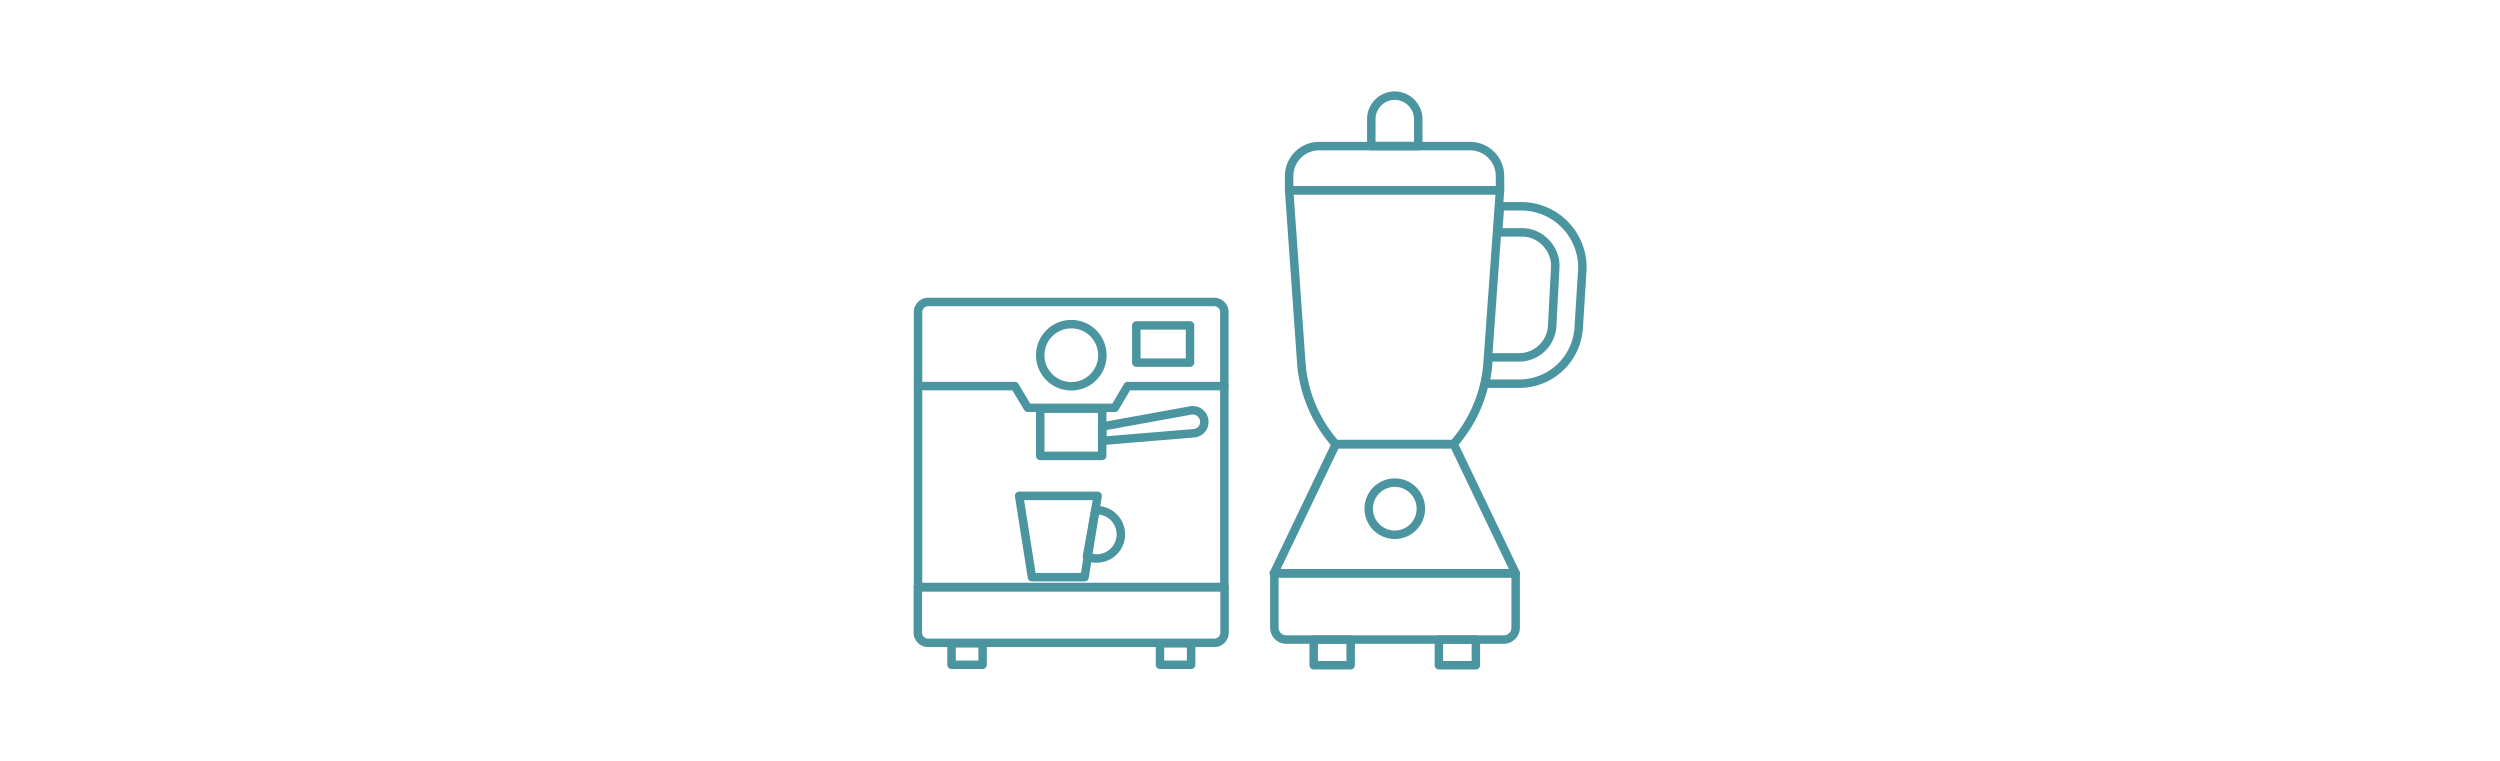 <svg id="Layer_1" data-name="Layer 1" xmlns="http://www.w3.org/2000/svg" viewBox="0 0 115 35"><defs><style>.cls-1{fill:none;stroke:#4a959f;stroke-linecap:round;stroke-linejoin:round;stroke-width:0.39px;}</style></defs><polyline class="cls-1" points="42.23 17.76 42.23 27.02 56.32 27.02 56.32 17.76"/><rect class="cls-1" x="43.77" y="29.59" width="1.43" height="0.99"/><rect class="cls-1" x="53.36" y="29.59" width="1.43" height="0.99"/><path class="cls-1" d="M42.23,27h14.1a0,0,0,0,1,0,0v2.1a.47.47,0,0,1-.47.47H42.69a.47.47,0,0,1-.47-.47V27A0,0,0,0,1,42.23,27Z"/><path class="cls-1" d="M55.86,13.89H42.69a.47.47,0,0,0-.46.46v3.41h4.45l.6,1h4l.59-1h4.45V14.35A.47.47,0,0,0,55.86,13.89Z"/><circle class="cls-1" cx="49.28" cy="16.34" r="1.43"/><rect class="cls-1" x="47.85" y="18.8" width="2.85" height="2.17"/><path class="cls-1" d="M54.78,18.88l-4.08.74v.66l4.21-.35a.52.52,0,0,0,.47-.66h0A.53.53,0,0,0,54.78,18.88Z"/><polygon class="cls-1" points="50.49 22.81 46.88 22.81 47.47 26.55 49.89 26.55 50.49 22.81"/><path class="cls-1" d="M50.49,23.47h-.11L50,25.6a1.13,1.13,0,0,0,.45.09,1.11,1.11,0,1,0,0-2.22Z"/><rect class="cls-1" x="52.27" y="14.97" width="2.47" height="1.71"/><rect class="cls-1" x="60.43" y="29.42" width="1.7" height="1.18"/><rect class="cls-1" x="66.19" y="29.42" width="1.7" height="1.18"/><path class="cls-1" d="M58.6,26.37H69.72a0,0,0,0,1,0,0v2.5a.55.55,0,0,1-.55.55h-10a.55.55,0,0,1-.55-.55v-2.5A0,0,0,0,1,58.6,26.37Z"/><polygon class="cls-1" points="69.72 26.37 58.6 26.37 61.45 20.43 66.87 20.43 69.72 26.37"/><path class="cls-1" d="M69,8.75h-9.7l.56,7.94a6.36,6.36,0,0,0,1.58,3.74h5.42a6.34,6.34,0,0,0,1.57-3.74Z"/><path class="cls-1" d="M60.69,6.72h6.95A1.38,1.38,0,0,1,69,8.1v.65a0,0,0,0,1,0,0h-9.7a0,0,0,0,1,0,0V8.1A1.38,1.38,0,0,1,60.69,6.72Z"/><circle class="cls-1" cx="64.16" cy="23.4" r="1.2"/><path class="cls-1" d="M72,10.35a2.8,2.8,0,0,0-2-.86H69l-.09,1.2H70a1.49,1.49,0,0,1,1.12.49,1.52,1.52,0,0,1,.42,1.14L71.4,15a1.53,1.53,0,0,1-1.53,1.44H68.46l0,.21a5.51,5.51,0,0,1-.15,1h1.58a2.74,2.74,0,0,0,2.73-2.57l.17-2.71A2.82,2.82,0,0,0,72,10.35Z"/><path class="cls-1" d="M64.16,4.4h0a1.08,1.08,0,0,0-1.08,1.08V6.72h2.16V5.48A1.09,1.09,0,0,0,64.16,4.4Z"/></svg>